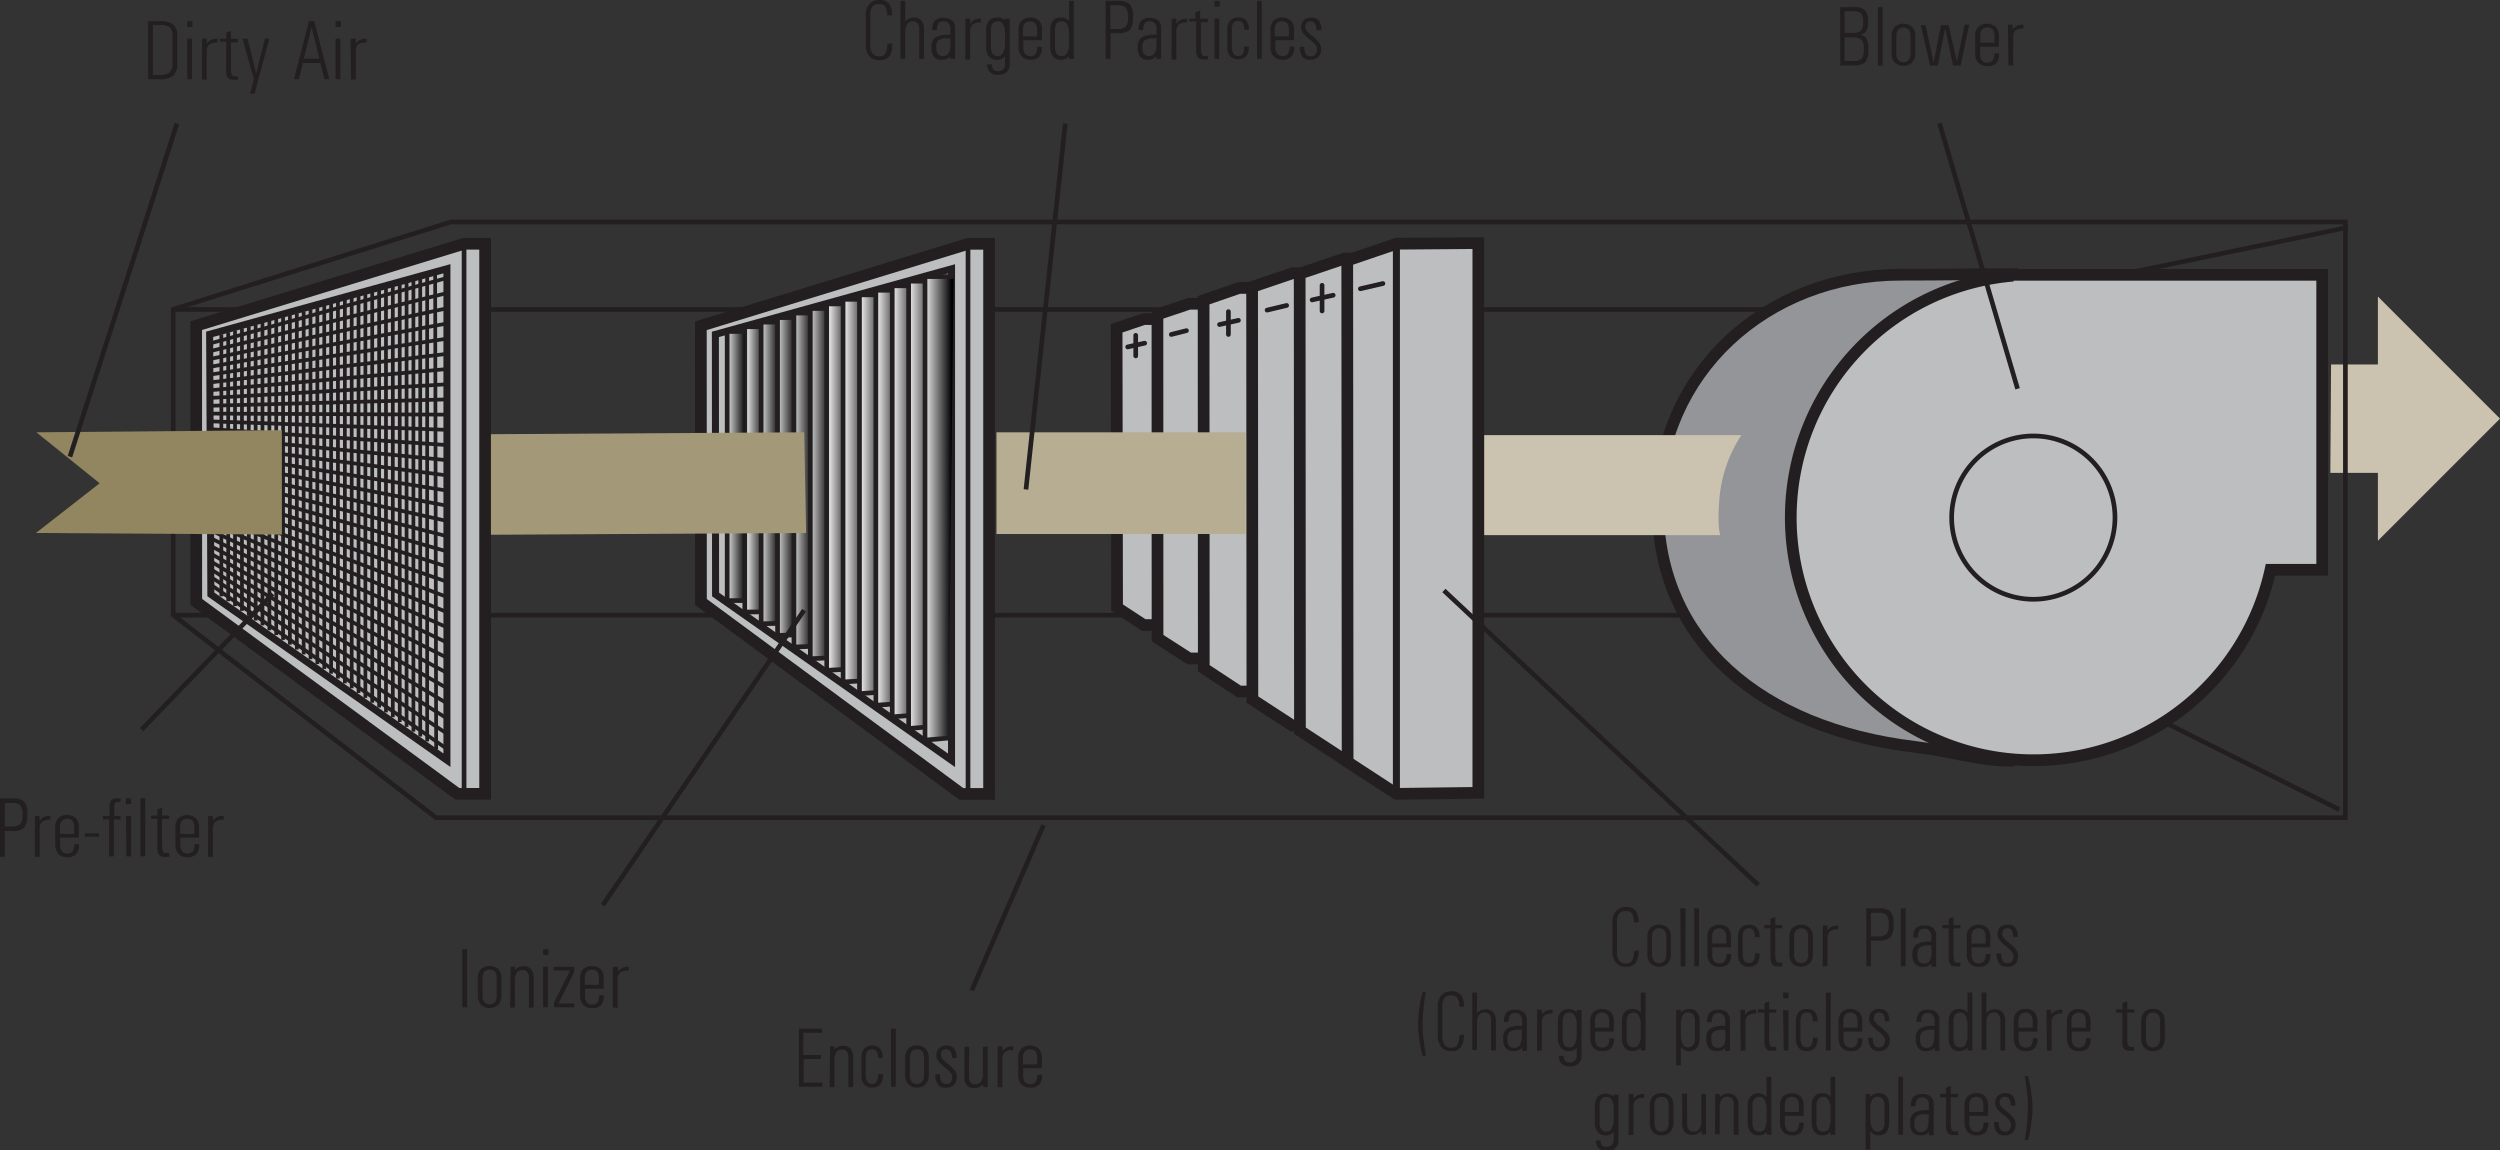 <?xml version="1.0" encoding="UTF-8"?> <svg xmlns="http://www.w3.org/2000/svg" xmlns:xlink="http://www.w3.org/1999/xlink" viewBox="0 0 266.99 122.86"><rect x="0" y="0" width="266.99" height="122.86" fill="#333333" stroke="none"/><defs><style>.cls-1,.cls-3,.cls-38,.cls-42,.cls-5,.cls-6,.cls-7{fill:none;}.cls-2{clip-path:url(#clip-path);}.cls-3,.cls-38,.cls-42,.cls-5,.cls-6,.cls-7{stroke:#231f20;}.cls-3,.cls-38,.cls-42{stroke-width:0.5px;}.cls-4{fill:#bcbec0;}.cls-5{stroke-width:1.25px;}.cls-6{stroke-width:0.75px;}.cls-7{stroke-width:0.4px;}.cls-8{fill:#939598;}.cls-9{clip-path:url(#clip-path-2);}.cls-10{fill:url(#linear-gradient);}.cls-11{clip-path:url(#clip-path-3);}.cls-12{fill:url(#linear-gradient-2);}.cls-13{clip-path:url(#clip-path-4);}.cls-14{fill:url(#linear-gradient-3);}.cls-15{clip-path:url(#clip-path-5);}.cls-16{fill:url(#linear-gradient-4);}.cls-17{clip-path:url(#clip-path-6);}.cls-18{fill:url(#linear-gradient-5);}.cls-19{clip-path:url(#clip-path-7);}.cls-20{fill:url(#linear-gradient-6);}.cls-21{clip-path:url(#clip-path-8);}.cls-22{fill:url(#linear-gradient-7);}.cls-23{clip-path:url(#clip-path-9);}.cls-24{fill:url(#linear-gradient-8);}.cls-25{clip-path:url(#clip-path-10);}.cls-26{fill:url(#linear-gradient-9);}.cls-27{clip-path:url(#clip-path-11);}.cls-28{fill:url(#linear-gradient-10);}.cls-29{clip-path:url(#clip-path-12);}.cls-30{fill:url(#linear-gradient-11);}.cls-31{clip-path:url(#clip-path-13);}.cls-32{fill:url(#linear-gradient-12);}.cls-33{clip-path:url(#clip-path-14);}.cls-34{fill:url(#linear-gradient-13);}.cls-35{fill:#a39877;}.cls-36{fill:#bd8cbf;}.cls-37{fill:#cbc3b0;}.cls-38{stroke-linecap:round;}.cls-39{fill:#b7ad92;}.cls-40{fill:#928660;}.cls-41{fill:#231f20;}.cls-42{stroke-miterlimit:10;}</style><clipPath id="clip-path"><polyline class="cls-1" points="3.39 23.17 267.37 23.17 267.37 87.67 3.39 87.67"></polyline></clipPath><clipPath id="clip-path-2"><polyline class="cls-1" points="81.58 65.34 79.84 65.36 79.54 65.36 79.54 34.89 81.5 34.89"></polyline></clipPath><linearGradient id="linear-gradient" x1="-48.06" y1="531.92" x2="-47.06" y2="531.92" gradientTransform="matrix(2.29, 0, 0, -32.47, 189.54, 17322.84)" gradientUnits="userSpaceOnUse"><stop offset="0" stop-color="#fff"></stop><stop offset="1"></stop></linearGradient><clipPath id="clip-path-3"><polyline class="cls-1" points="83.38 66.57 81.57 66.61 81.29 66.6 81.29 34.4 83.35 34.4"></polyline></clipPath><linearGradient id="linear-gradient-2" x1="-48.06" y1="531.92" x2="-47.06" y2="531.92" gradientTransform="matrix(2.34, 0, 0, -34.2, 193.41, 18242.95)" xlink:href="#linear-gradient"></linearGradient><clipPath id="clip-path-4"><polyline class="cls-1" points="85.17 67.8 83.29 67.85 83.04 67.84 83.04 33.92 85.2 33.92"></polyline></clipPath><linearGradient id="linear-gradient-3" x1="-48.06" y1="531.92" x2="-47.06" y2="531.92" gradientTransform="matrix(2.41, 0, 0, -35.93, 198.46, 19163.43)" xlink:href="#linear-gradient"></linearGradient><clipPath id="clip-path-5"><polyline class="cls-1" points="86.96 69.02 85.01 69.09 84.79 69.09 84.79 33.43 87.05 33.43"></polyline></clipPath><linearGradient id="linear-gradient-4" x1="-48.06" y1="531.92" x2="-47.06" y2="531.92" gradientTransform="matrix(2.51, 0, 0, -37.66, 204.99, 20083.54)" xlink:href="#linear-gradient"></linearGradient><clipPath id="clip-path-6"><polyline class="cls-1" points="88.75 70.25 86.73 70.34 86.54 70.33 86.54 32.95 88.9 32.95"></polyline></clipPath><linearGradient id="linear-gradient-5" x1="-48.06" y1="531.92" x2="-47.06" y2="531.92" gradientTransform="matrix(2.61, 0, 0, -39.39, 211.51, 21003.91)" xlink:href="#linear-gradient"></linearGradient><clipPath id="clip-path-7"><polyline class="cls-1" points="90.54 71.47 88.46 71.58 88.29 71.57 88.29 32.46 90.75 32.46"></polyline></clipPath><linearGradient id="linear-gradient-6" x1="-48.06" y1="531.92" x2="-47.06" y2="531.92" gradientTransform="matrix(2.7, 0, 0, -41.12, 218.03, 21924.03)" xlink:href="#linear-gradient"></linearGradient><clipPath id="clip-path-8"><polyline class="cls-1" points="92.33 72.7 90.18 72.82 90.04 72.81 90.04 31.97 92.6 31.97"></polyline></clipPath><linearGradient id="linear-gradient-7" x1="-48.06" y1="531.92" x2="-47.06" y2="531.92" gradientTransform="matrix(2.8, 0, 0, -42.85, 224.55, 22844.4)" xlink:href="#linear-gradient"></linearGradient><clipPath id="clip-path-9"><polyline class="cls-1" points="94.13 73.92 91.9 74.07 91.79 74.05 91.79 31.49 94.44 31.49"></polyline></clipPath><linearGradient id="linear-gradient-8" x1="-48.06" y1="531.92" x2="-47.06" y2="531.92" gradientTransform="matrix(2.9, 0, 0, -44.58, 231.07, 23764.51)" xlink:href="#linear-gradient"></linearGradient><clipPath id="clip-path-10"><polyline class="cls-1" points="95.92 75.14 93.62 75.31 93.54 75.29 93.54 31 96.29 31"></polyline></clipPath><linearGradient id="linear-gradient-9" x1="-48.06" y1="531.92" x2="-47.06" y2="531.92" gradientTransform="matrix(3, 0, 0, -46.31, 237.6, 24684.86)" xlink:href="#linear-gradient"></linearGradient><clipPath id="clip-path-11"><polyline class="cls-1" points="97.71 76.37 95.35 76.55 95.29 76.54 95.29 30.52 98.14 30.52"></polyline></clipPath><linearGradient id="linear-gradient-10" x1="-48.06" y1="531.92" x2="-47.06" y2="531.92" gradientTransform="matrix(3.1, 0, 0, -48.04, 244.12, 25605.1)" xlink:href="#linear-gradient"></linearGradient><clipPath id="clip-path-12"><polyline class="cls-1" points="99.5 77.6 97.07 77.8 97.04 77.78 97.04 30.03 99.99 30.03"></polyline></clipPath><linearGradient id="linear-gradient-11" x1="-48.06" y1="531.92" x2="-47.06" y2="531.92" gradientTransform="matrix(3.2, 0, 0, -49.77, 250.64, 26525.22)" xlink:href="#linear-gradient"></linearGradient><clipPath id="clip-path-13"><polyline class="cls-1" points="101.29 78.82 98.79 79.04 98.79 29.54 101.84 29.54"></polyline></clipPath><linearGradient id="linear-gradient-12" x1="-48.06" y1="531.92" x2="-47.06" y2="531.92" gradientTransform="matrix(3.14, 0, 0, -51.5, 249.41, 27445.59)" xlink:href="#linear-gradient"></linearGradient><clipPath id="clip-path-14"><polyline class="cls-1" points="79.47 64.14 77.66 64.14 77.66 35.4 79.51 35.4"></polyline></clipPath><linearGradient id="linear-gradient-13" x1="-48.06" y1="531.92" x2="-47.06" y2="531.92" gradientTransform="matrix(2.25, 0, 0, -30.74, 185.53, 16402.61)" xlink:href="#linear-gradient"></linearGradient></defs><g id="Layer_2" data-name="Layer 2"><g id="Layer_1-2" data-name="Layer 1"><g class="cls-2"><line class="cls-3" x1="18.5" y1="33.05" x2="223.81" y2="33.05"></line><line class="cls-3" x1="18.5" y1="65.7" x2="223.81" y2="65.7"></line><line class="cls-3" x1="249.83" y1="86.46" x2="209.15" y2="66.15"></line><line class="cls-3" x1="250.7" y1="24.29" x2="207.46" y2="33.26"></line><polyline class="cls-4" points="20.95 34.78 49.56 26.03 51.81 26.03 51.81 84.78 48.85 84.78 20.96 64.28"></polyline><polygon class="cls-5" points="20.95 34.78 49.56 26.03 51.81 26.03 51.81 84.78 48.85 84.78 20.96 64.28 20.95 34.78"></polygon><line class="cls-3" x1="49.56" y1="26.03" x2="49.56" y2="84.77"></line><polygon class="cls-6" points="22.39 35.7 47.73 28.7 47.73 81.19 22.52 63.48 22.39 35.7"></polygon><line class="cls-7" x1="23.64" y1="35.7" x2="23.64" y2="63.69"></line><line class="cls-7" x1="24.37" y1="35.49" x2="24.37" y2="64.21"></line><line class="cls-7" x1="25.1" y1="35.29" x2="25.1" y2="64.73"></line><line class="cls-7" x1="25.84" y1="35.08" x2="25.84" y2="65.24"></line><line class="cls-7" x1="26.57" y1="34.88" x2="26.57" y2="65.76"></line><line class="cls-7" x1="27.3" y1="34.68" x2="27.3" y2="66.27"></line><line class="cls-7" x1="28.03" y1="34.47" x2="28.03" y2="66.79"></line><line class="cls-7" x1="28.77" y1="34.27" x2="28.77" y2="67.31"></line><line class="cls-7" x1="29.5" y1="34.06" x2="29.5" y2="67.82"></line><line class="cls-7" x1="30.23" y1="33.86" x2="30.23" y2="68.34"></line><line class="cls-7" x1="30.96" y1="33.65" x2="30.96" y2="68.85"></line><line class="cls-7" x1="31.7" y1="33.45" x2="31.7" y2="69.37"></line><line class="cls-7" x1="32.43" y1="33.25" x2="32.43" y2="69.89"></line><line class="cls-7" x1="33.16" y1="33.04" x2="33.16" y2="70.4"></line><line class="cls-7" x1="33.89" y1="32.84" x2="33.89" y2="70.92"></line><line class="cls-7" x1="34.63" y1="32.63" x2="34.63" y2="71.44"></line><line class="cls-7" x1="35.36" y1="32.43" x2="35.36" y2="71.95"></line><line class="cls-7" x1="36.09" y1="32.22" x2="36.09" y2="72.47"></line><line class="cls-7" x1="36.83" y1="32.02" x2="36.83" y2="72.98"></line><line class="cls-7" x1="37.56" y1="31.82" x2="37.56" y2="73.5"></line><line class="cls-7" x1="38.29" y1="31.61" x2="38.29" y2="74.01"></line><line class="cls-7" x1="39.02" y1="31.41" x2="39.02" y2="74.53"></line><line class="cls-7" x1="39.75" y1="31.2" x2="39.75" y2="75.05"></line><line class="cls-7" x1="40.49" y1="31" x2="40.49" y2="75.56"></line><line class="cls-7" x1="41.22" y1="30.79" x2="41.22" y2="76.08"></line><line class="cls-7" x1="41.95" y1="30.59" x2="41.95" y2="76.6"></line><line class="cls-7" x1="42.69" y1="30.39" x2="42.69" y2="77.11"></line><line class="cls-7" x1="43.42" y1="30.18" x2="43.42" y2="77.63"></line><line class="cls-7" x1="44.15" y1="29.98" x2="44.15" y2="78.14"></line><line class="cls-7" x1="44.88" y1="29.77" x2="44.88" y2="78.66"></line><line class="cls-7" x1="45.62" y1="29.57" x2="45.62" y2="79.18"></line><line class="cls-7" x1="22.23" y1="36.73" x2="47.56" y2="29.73"></line><line class="cls-7" x1="22.23" y1="37.55" x2="47.56" y2="31.34"></line><line class="cls-7" x1="22.24" y1="38.38" x2="47.56" y2="32.96"></line><line class="cls-7" x1="22.24" y1="39.21" x2="47.56" y2="34.58"></line><line class="cls-7" x1="22.25" y1="40.03" x2="47.56" y2="36.19"></line><line class="cls-7" x1="22.25" y1="40.86" x2="47.56" y2="37.81"></line><line class="cls-7" x1="22.26" y1="41.69" x2="47.56" y2="39.43"></line><line class="cls-7" x1="22.26" y1="42.51" x2="47.56" y2="41.05"></line><line class="cls-7" x1="22.27" y1="43.34" x2="47.56" y2="42.66"></line><line class="cls-7" x1="22.28" y1="44.17" x2="47.56" y2="44.28"></line><line class="cls-7" x1="22.28" y1="44.99" x2="47.56" y2="45.9"></line><line class="cls-7" x1="22.29" y1="45.82" x2="47.56" y2="47.52"></line><line class="cls-7" x1="22.29" y1="46.65" x2="47.56" y2="49.13"></line><line class="cls-7" x1="22.3" y1="47.48" x2="47.56" y2="50.75"></line><line class="cls-7" x1="22.3" y1="48.3" x2="47.56" y2="52.37"></line><line class="cls-7" x1="22.31" y1="49.13" x2="47.56" y2="53.98"></line><line class="cls-7" x1="22.31" y1="49.96" x2="47.56" y2="55.6"></line><line class="cls-7" x1="22.32" y1="50.78" x2="47.56" y2="57.22"></line><line class="cls-7" x1="22.32" y1="51.61" x2="47.56" y2="58.84"></line><line class="cls-7" x1="22.33" y1="52.44" x2="47.56" y2="60.45"></line><line class="cls-7" x1="22.33" y1="53.26" x2="47.56" y2="62.07"></line><line class="cls-7" x1="22.34" y1="54.09" x2="47.56" y2="63.69"></line><line class="cls-7" x1="22.35" y1="54.92" x2="47.56" y2="65.3"></line><line class="cls-7" x1="22.35" y1="55.75" x2="47.56" y2="66.92"></line><line class="cls-7" x1="22.36" y1="56.57" x2="47.56" y2="68.54"></line><line class="cls-7" x1="22.36" y1="57.4" x2="47.56" y2="70.16"></line><line class="cls-7" x1="22.37" y1="58.23" x2="47.56" y2="71.77"></line><line class="cls-7" x1="22.37" y1="59.05" x2="47.56" y2="73.39"></line><line class="cls-7" x1="22.38" y1="59.88" x2="47.56" y2="75.01"></line><line class="cls-7" x1="22.38" y1="60.71" x2="47.56" y2="76.62"></line><line class="cls-7" x1="22.39" y1="61.53" x2="47.56" y2="78.24"></line><line class="cls-7" x1="22.39" y1="62.36" x2="47.56" y2="79.86"></line><path class="cls-8" d="M215.48,29.27c-4.73,0-8.14.07-12.5.07-14.32,0-25.92,10.49-25.92,24.8S188,77.77,204.48,79.76c4.43.54,6.67,1.49,10.67,1.49"></path><path class="cls-5" d="M215.48,29.27c-4.73,0-8.14.07-12.5.07-14.32,0-25.92,10.49-25.92,24.8S188,77.77,204.48,79.76c4.43.54,6.67,1.49,10.67,1.49"></path><path class="cls-4" d="M248,29.35H215v.09a25.92,25.92,0,1,0,27.48,31.41H248"></path><path class="cls-5" d="M248,29.35H215v.09a25.92,25.92,0,1,0,27.48,31.41H248Z"></path><path class="cls-4" d="M217.15,64a8.72,8.72,0,1,0-8.72-8.72A8.73,8.73,0,0,0,217.15,64"></path><path class="cls-3" d="M217.15,64a8.72,8.72,0,1,0-8.72-8.72A8.73,8.73,0,0,0,217.15,64Z"></path><line class="cls-7" x1="46.47" y1="29.17" x2="46.58" y2="80.03"></line><polyline class="cls-4" points="74.85 34.79 103.39 26.04 105.63 26.04 105.63 84.79 102.67 84.79 74.86 64.29"></polyline><polygon class="cls-5" points="74.85 34.79 103.39 26.04 105.63 26.04 105.63 84.79 102.67 84.79 74.86 64.29 74.85 34.79"></polygon><line class="cls-3" x1="103.38" y1="26.04" x2="103.38" y2="84.79"></line><polygon class="cls-6" points="76.4 35.71 101.62 28.71 101.62 81.2 76.42 63.49 76.4 35.71"></polygon><g class="cls-9"><rect class="cls-10" x="79.54" y="34.89" width="2.04" height="30.47"></rect></g><polyline class="cls-3" points="81.58 65.34 79.84 65.36 79.54 65.36 79.54 34.89 81.5 34.89"></polyline><g class="cls-11"><rect class="cls-12" x="81.29" y="34.4" width="2.08" height="32.2"></rect></g><polyline class="cls-3" points="83.38 66.57 81.56 66.61 81.29 66.6 81.29 34.4 83.35 34.4"></polyline><g class="cls-13"><rect class="cls-14" x="83.04" y="33.92" width="2.16" height="33.93"></rect></g><polyline class="cls-3" points="85.17 67.8 83.29 67.85 83.04 67.84 83.04 33.92 85.2 33.92"></polyline><g class="cls-15"><rect class="cls-16" x="84.79" y="33.43" width="2.26" height="35.66"></rect></g><polyline class="cls-3" points="86.96 69.02 85.01 69.09 84.79 69.09 84.79 33.43 87.05 33.43"></polyline><g class="cls-17"><rect class="cls-18" x="86.54" y="32.95" width="2.36" height="37.39"></rect></g><polyline class="cls-3" points="88.75 70.25 86.73 70.34 86.54 70.33 86.54 32.95 88.9 32.95"></polyline><g class="cls-19"><rect class="cls-20" x="88.29" y="32.46" width="2.46" height="39.12"></rect></g><polyline class="cls-3" points="90.54 71.47 88.46 71.58 88.29 71.57 88.29 32.46 90.75 32.46"></polyline><g class="cls-21"><rect class="cls-22" x="90.04" y="31.97" width="2.55" height="40.85"></rect></g><polyline class="cls-3" points="92.33 72.7 90.18 72.82 90.04 72.81 90.04 31.97 92.6 31.97"></polyline><g class="cls-23"><rect class="cls-24" x="91.79" y="31.49" width="2.65" height="42.58"></rect></g><polyline class="cls-3" points="94.13 73.92 91.9 74.07 91.79 74.05 91.79 31.49 94.44 31.49"></polyline><g class="cls-25"><rect class="cls-26" x="93.54" y="31" width="2.75" height="44.31"></rect></g><polyline class="cls-3" points="95.92 75.15 93.62 75.31 93.54 75.3 93.54 31 96.29 31"></polyline><g class="cls-27"><rect class="cls-28" x="95.29" y="30.52" width="2.85" height="46.04"></rect></g><polyline class="cls-3" points="97.71 76.37 95.35 76.55 95.29 76.54 95.29 30.52 98.14 30.52"></polyline><g class="cls-29"><rect class="cls-30" x="97.04" y="30.03" width="2.95" height="47.77"></rect></g><polyline class="cls-3" points="99.5 77.6 97.07 77.8 97.04 77.78 97.04 30.03 99.99 30.03"></polyline><g class="cls-31"><rect class="cls-32" x="98.79" y="29.54" width="3.05" height="49.5"></rect></g><polyline class="cls-3" points="101.29 78.82 98.79 79.04 98.79 29.54 101.84 29.54"></polyline><g class="cls-33"><rect class="cls-34" x="77.65" y="35.4" width="1.86" height="28.74"></rect></g><polyline class="cls-3" points="79.47 64.14 77.66 64.14 77.66 35.4 79.51 35.4"></polyline><polyline class="cls-35" points="52.43 46.37 85.88 46.17 86.09 56.92 52.43 57.11"></polyline><rect class="cls-36" x="132" y="43.13" width="22.57" height="11.5"></rect><path class="cls-37" d="M183.73,57.15s-.35-.69-.12-3.68a14.63,14.63,0,0,1,2.36-7H158.38V57.15"></path><polyline class="cls-37" points="248.87 50.5 253.95 50.5 253.95 57.75 266.99 44.71 253.95 31.67 253.95 38.92 248.95 38.92"></polyline><polygon class="cls-3" points="18.5 33.03 48.16 23.7 250.48 23.7 250.48 87.33 46.57 87.33 18.5 65.69 18.5 33.03"></polygon><polyline class="cls-4" points="122.14 34.08 119.25 35.06 119.3 64.89 122.14 66.75 126.95 66.75 126.95 34.08"></polyline><polygon class="cls-5" points="122.14 34.08 119.25 35.06 119.3 64.89 122.14 66.75 126.95 66.75 126.95 34.08 122.14 34.08"></polygon><polyline class="cls-4" points="127 70.32 132.6 70.32 132.6 32.44 127 32.44 123.61 33.58 123.62 68.15"></polyline><polygon class="cls-5" points="127 70.32 132.6 70.32 132.6 32.44 127 32.44 123.61 33.58 123.62 68.15 127 70.32"></polygon><polyline class="cls-4" points="132.33 73.85 138.72 73.85 138.72 30.75 132.33 30.75 128.54 32.06 128.56 71.37"></polyline><polygon class="cls-5" points="132.33 73.85 138.72 73.85 138.72 30.75 132.33 30.75 128.54 32.06 128.56 71.37 132.33 73.85"></polygon><polyline class="cls-4" points="138.03 77.5 145.2 77.5 145.2 29.18 138.03 29.18 133.72 30.64 133.75 74.71"></polyline><polygon class="cls-5" points="138.03 77.5 145.2 77.5 145.2 29.18 138.03 29.18 133.72 30.64 133.75 74.71 138.03 77.5"></polygon><polyline class="cls-4" points="143.58 81.14 151.54 81.14 151.54 27.61 143.58 27.61 138.8 29.23 138.83 78.04"></polyline><polygon class="cls-5" points="143.58 81.14 151.54 81.14 151.54 27.61 143.58 27.61 138.8 29.23 138.83 78.04 143.58 81.14"></polygon><polyline class="cls-4" points="149.13 26.03 143.88 27.82 143.92 81.38 149.13 84.78 157.88 84.67 157.88 25.96"></polyline><polygon class="cls-5" points="149.13 26.03 143.88 27.82 143.92 81.38 149.13 84.78 157.88 84.67 157.88 25.96 149.13 26.03"></polygon><line class="cls-38" x1="145.28" y1="30.84" x2="147.69" y2="30.28"></line><line class="cls-38" x1="135.32" y1="33.12" x2="137.41" y2="32.62"></line><line class="cls-38" x1="141.19" y1="30.47" x2="141.19" y2="33.21"></line><line class="cls-38" x1="140.13" y1="32.03" x2="142.38" y2="31.53"></line><line class="cls-38" x1="131.19" y1="33.28" x2="131.19" y2="35.72"></line><line class="cls-38" x1="130.24" y1="34.66" x2="132.26" y2="34.21"></line><line class="cls-38" x1="121.29" y1="35.81" x2="121.29" y2="38.01"></line><line class="cls-38" x1="120.43" y1="37.05" x2="122.25" y2="36.65"></line><line class="cls-38" x1="125.09" y1="35.72" x2="126.71" y2="35.31"></line><line class="cls-6" x1="149.13" y1="26.03" x2="149.13" y2="84.77"></line><rect class="cls-39" x="106.42" y="46.17" width="26.61" height="10.86"></rect><polyline class="cls-40" points="3.89 46.17 10.64 51.61 3.84 56.92 30.1 57.09 30.1 45.94"></polyline></g><path class="cls-41" d="M15.82,2.26h1.24a2.17,2.17,0,0,1,1.46.37,1.66,1.66,0,0,1,.41,1.3V6.72a1.8,1.8,0,0,1-.41,1.36,2.17,2.17,0,0,1-1.46.38H15.82ZM16.33,8h.73a1.54,1.54,0,0,0,1.07-.28,1.38,1.38,0,0,0,.29-1V3.94a1.25,1.25,0,0,0-.29-1,1.6,1.6,0,0,0-1.07-.27h-.73Z"></path><path class="cls-41" d="M20,2.26h.56v.62H20Zm0,1.88h.51V8.46H20Z"></path><path class="cls-41" d="M21.58,4.14h.5v.54a1.57,1.57,0,0,1,.15-.19,1.28,1.28,0,0,1,1-.35h0v.41h-.11a1.16,1.16,0,0,0-.79.23.94.94,0,0,0-.25.73v3h-.51Z"></path><path class="cls-41" d="M25.41,8.51a2.68,2.68,0,0,1-.52,0,.67.67,0,0,1-.58-.23,1.51,1.51,0,0,1-.16-.82v-3h-.67V4.14h.67V3.5l.51-.21v.85h.75v.37h-.75V7.07a3.75,3.75,0,0,0,.07.86.29.29,0,0,0,.29.22l.39,0Z"></path><path class="cls-41" d="M27.19,10h-.48l.4-1.55h0L25.9,4.14h.54l.91,3.69h0l.95-3.69h.46Z"></path><path class="cls-41" d="M33,2.26h.56l1.61,6.2h-.52l-.43-1.73H32.34l-.42,1.73h-.53Zm-.55,4h1.66L33.28,2.9h0Z"></path><path class="cls-41" d="M35.84,2.26h.57v.62h-.57Zm0,1.88h.51V8.46h-.51Z"></path><path class="cls-41" d="M37.44,4.14H38v.54a.94.94,0,0,1,.14-.19,1.29,1.29,0,0,1,1-.35h0v.41H39a1.19,1.19,0,0,0-.8.23A1,1,0,0,0,38,5.5v3h-.51Z"></path><path class="cls-41" d="M0,85.26H1.27a1.84,1.84,0,0,1,1.31.34A2,2,0,0,1,2.91,87a2.11,2.11,0,0,1-.33,1.4,1.84,1.84,0,0,1-1.31.35H.51v2.75H0Zm.51,3h.76A1.24,1.24,0,0,0,2.18,88a1.68,1.68,0,0,0,.22-1,1.63,1.63,0,0,0-.22-1,1.24,1.24,0,0,0-.91-.25H.51Z"></path><path class="cls-41" d="M3.73,87.14h.5v.54l.15-.2a1.27,1.27,0,0,1,1-.34h0v.41H5.28a1.16,1.16,0,0,0-.79.23.94.94,0,0,0-.25.73v3H3.73Z"></path><path class="cls-41" d="M7.16,91.55a1.2,1.2,0,0,1-.93-.36,1.46,1.46,0,0,1-.33-1V88.38a1.38,1.38,0,0,1,.33-1,1.22,1.22,0,0,1,.93-.34,1.23,1.23,0,0,1,.94.34,1.42,1.42,0,0,1,.32,1v1.08h-2v.71a1.22,1.22,0,0,0,.18.74.67.67,0,0,0,.57.24.66.66,0,0,0,.58-.23,1.23,1.23,0,0,0,.18-.76h.5a1.54,1.54,0,0,1-.29,1.06A1.25,1.25,0,0,1,7.16,91.55Zm.76-2.49v-.68a1.08,1.08,0,0,0-.19-.71.69.69,0,0,0-.57-.23.7.7,0,0,0-.57.23,1.14,1.14,0,0,0-.18.71v.68Z"></path><path class="cls-41" d="M9.07,89h1.5v.36H9.07Z"></path><path class="cls-41" d="M12.16,87.51v3.95h-.51V87.51H11v-.37h.69v-1a1,1,0,0,1,.19-.69,1,1,0,0,1,.7-.2h.3v.4l-.25,0a.43.43,0,0,0-.34.11.62.62,0,0,0-.09.39v1h.68v.37Z"></path><path class="cls-41" d="M13.46,85.26H14v.62h-.57Zm0,1.88H14v4.32h-.51Z"></path><path class="cls-41" d="M15,85.26h.51v6.2H15Z"></path><path class="cls-41" d="M18.06,91.51a3.8,3.8,0,0,1-.52,0,.65.65,0,0,1-.58-.24,1.46,1.46,0,0,1-.16-.82v-3h-.67v-.36h.67v-.65l.51-.21v.86h.75v.36h-.75v2.57a3.29,3.29,0,0,0,.07.86.3.3,0,0,0,.29.22l.39,0Z"></path><path class="cls-41" d="M20,91.55a1.21,1.21,0,0,1-.94-.36,1.46,1.46,0,0,1-.33-1V88.38a1.38,1.38,0,0,1,.33-1,1.46,1.46,0,0,1,1.87,0,1.38,1.38,0,0,1,.33,1v1.08h-2v.71a1.22,1.22,0,0,0,.18.74.83.83,0,0,0,1.16,0,1.31,1.31,0,0,0,.17-.76h.51a1.54,1.54,0,0,1-.3,1.06A1.24,1.24,0,0,1,20,91.55Zm.75-2.49v-.68a1.14,1.14,0,0,0-.18-.71.72.72,0,0,0-.57-.23.72.72,0,0,0-.58.23,1.14,1.14,0,0,0-.18.71v.68Z"></path><path class="cls-41" d="M22.23,87.14h.5v.54l.15-.2a1.27,1.27,0,0,1,1-.34h0v.41h-.11a1.16,1.16,0,0,0-.79.23,1,1,0,0,0-.25.73v3h-.51Z"></path><path class="cls-41" d="M95.28,4.61A2.29,2.29,0,0,1,95,6a1.21,1.21,0,0,1-1,.41A1.36,1.36,0,0,1,92.83,6a1.94,1.94,0,0,1-.37-1.3v-3A1.83,1.83,0,0,1,92.84.43,1.39,1.39,0,0,1,93.94,0a1.26,1.26,0,0,1,1,.39,2,2,0,0,1,.32,1.25h-.51a1.65,1.65,0,0,0-.2-.92.71.71,0,0,0-.63-.28.9.9,0,0,0-.75.27,1.54,1.54,0,0,0-.22,1v3a1.67,1.67,0,0,0,.22,1,.89.89,0,0,0,.75.3.7.7,0,0,0,.64-.3,2.1,2.1,0,0,0,.19-1Z"></path><path class="cls-41" d="M96.17.09h.51v2.2h0a1.11,1.11,0,0,1,.93-.41,1,1,0,0,1,.8.32,1.44,1.44,0,0,1,.27.94V6.29h-.51V3.16A1,1,0,0,0,98,2.51a.59.59,0,0,0-.49-.23.71.71,0,0,0-.63.29,1.62,1.62,0,0,0-.2.9V6.29h-.51Z"></path><path class="cls-41" d="M100.56,6.38a1,1,0,0,1-.82-.32,1.52,1.52,0,0,1-.26-1V5a1.18,1.18,0,0,1,.41-1,2.68,2.68,0,0,1,1.44-.29h.16V3.08a.85.85,0,0,0-.19-.59.69.69,0,0,0-.52-.21.66.66,0,0,0-.56.21,1.21,1.21,0,0,0-.16.73h-.51a1.55,1.55,0,0,1,.28-1,1.21,1.21,0,0,1,.94-.31,1.33,1.33,0,0,1,.92.29A1.07,1.07,0,0,1,102,3V6.29h-.51V6A1.09,1.09,0,0,1,100.56,6.38Zm.93-2.28h-.27a1.66,1.66,0,0,0-1,.21A.82.82,0,0,0,100,5v.08a1.08,1.08,0,0,0,.17.68.64.64,0,0,0,.53.22.69.69,0,0,0,.61-.29,1.81,1.81,0,0,0,.19-.92Z"></path><path class="cls-41" d="M103.1,2h.5v.54l.15-.19a1.28,1.28,0,0,1,1-.35h0v.41h-.11a1.16,1.16,0,0,0-.79.23,1,1,0,0,0-.25.73v3h-.51Z"></path><path class="cls-41" d="M106.5,7.6a.86.86,0,0,0,.63-.2.77.77,0,0,0,.2-.61V6.05a1.22,1.22,0,0,1-1.7,0,1.49,1.49,0,0,1-.31-1V3.21a1.39,1.39,0,0,1,.31-1,1.09,1.09,0,0,1,.87-.35,1.07,1.07,0,0,1,.83.32V2h.51V6.79a1.18,1.18,0,0,1-.32.9,1.31,1.31,0,0,1-.94.3,1.17,1.17,0,0,1-.86-.29,1.1,1.1,0,0,1-.3-.83h.51a.87.87,0,0,0,.15.54A.5.5,0,0,0,106.5,7.6Zm.08-5.32a.68.68,0,0,0-.56.22,1.09,1.09,0,0,0-.19.71V5a1.17,1.17,0,0,0,.19.74.66.66,0,0,0,.56.24.58.58,0,0,0,.54-.33,2.43,2.43,0,0,0,.21-1v-1a2.19,2.19,0,0,0-.18-1A.61.61,0,0,0,106.58,2.28Z"></path><path class="cls-41" d="M110,6.38A1.2,1.2,0,0,1,109.1,6a1.45,1.45,0,0,1-.33-1V3.21a1.35,1.35,0,0,1,.33-1,1.42,1.42,0,0,1,1.87,0,1.39,1.39,0,0,1,.32,1V4.29h-2V5a1.24,1.24,0,0,0,.18.74A.67.67,0,0,0,110,6a.68.68,0,0,0,.58-.23,1.28,1.28,0,0,0,.18-.77h.5A1.58,1.58,0,0,1,111,6.05,1.25,1.25,0,0,1,110,6.38Zm.76-2.49V3.21a1.09,1.09,0,0,0-.19-.71.85.85,0,0,0-1.14,0,1.16,1.16,0,0,0-.18.71v.68Z"></path><path class="cls-41" d="M113.28,6.38a1,1,0,0,1-.83-.36,1.54,1.54,0,0,1-.29-1V3.21a1.43,1.43,0,0,1,.29-1,1,1,0,0,1,.83-.35,1.05,1.05,0,0,1,.89.42V.09h.51v6.2h-.51V6A1.05,1.05,0,0,1,113.28,6.38Zm.14-4.1a.68.68,0,0,0-.57.22,1.16,1.16,0,0,0-.18.71V5a1.24,1.24,0,0,0,.18.74.67.67,0,0,0,.57.24.6.6,0,0,0,.56-.33,2.06,2.06,0,0,0,.19-1v-1a2.06,2.06,0,0,0-.19-1A.61.61,0,0,0,113.42,2.28Z"></path><path class="cls-41" d="M118.07.09h1.26a1.9,1.9,0,0,1,1.32.34A2,2,0,0,1,121,1.8a2.1,2.1,0,0,1-.33,1.39,1.8,1.8,0,0,1-1.32.35h-.75V6.29h-.51Zm.51,3h.75a1.16,1.16,0,0,0,.91-.26,1.65,1.65,0,0,0,.23-1,1.62,1.62,0,0,0-.23-1,1.2,1.2,0,0,0-.91-.26h-.75Z"></path><path class="cls-41" d="M122.59,6.38a1,1,0,0,1-.82-.32,1.52,1.52,0,0,1-.26-1V5a1.18,1.18,0,0,1,.41-1,2.68,2.68,0,0,1,1.44-.29h.16V3.08a.85.85,0,0,0-.19-.59.69.69,0,0,0-.52-.21.66.66,0,0,0-.56.21,1.29,1.29,0,0,0-.16.73h-.51a1.55,1.55,0,0,1,.28-1,1.21,1.21,0,0,1,.94-.31,1.32,1.32,0,0,1,.92.29A1.07,1.07,0,0,1,124,3V6.29h-.51V6A1.09,1.09,0,0,1,122.59,6.38Zm.93-2.28h-.27a1.66,1.66,0,0,0-1,.21A.82.82,0,0,0,122,5v.08a1.08,1.08,0,0,0,.17.68.64.64,0,0,0,.53.22.69.69,0,0,0,.61-.29,1.81,1.81,0,0,0,.19-.92Z"></path><path class="cls-41" d="M125.13,2h.5v.54l.15-.19a1.28,1.28,0,0,1,1-.35h0v.41h-.11a1.16,1.16,0,0,0-.79.23,1,1,0,0,0-.25.73v3h-.51Z"></path><path class="cls-41" d="M129,6.34a2.57,2.57,0,0,1-.51,0,.66.66,0,0,1-.58-.23,1.49,1.49,0,0,1-.17-.82v-3H127V2h.66V1.33l.51-.21V2H129v.37h-.75V4.91a3.08,3.08,0,0,0,.08.85.28.28,0,0,0,.29.22L129,6Z"></path><path class="cls-41" d="M129.7.09h.56V.71h-.56Zm0,1.88h.51V6.29h-.51Z"></path><path class="cls-41" d="M133.38,5A1.72,1.72,0,0,1,133.11,6a1.31,1.31,0,0,1-1.76,0,1.58,1.58,0,0,1-.28-1V3.21a1.44,1.44,0,0,1,.3-1,1.06,1.06,0,0,1,.85-.35,1.11,1.11,0,0,1,.88.32,1.55,1.55,0,0,1,.28,1h-.5a1.34,1.34,0,0,0-.16-.73.67.67,0,0,0-1,0,1.24,1.24,0,0,0-.16.71V5a1.3,1.3,0,0,0,.17.72.54.54,0,0,0,.48.26.55.55,0,0,0,.51-.24,1.54,1.54,0,0,0,.15-.8Z"></path><path class="cls-41" d="M134.24.09h.51v6.2h-.51Z"></path><path class="cls-41" d="M136.9,6.38A1.21,1.21,0,0,1,136,6a1.44,1.44,0,0,1-.32-1V3.21a1.35,1.35,0,0,1,.32-1,1.42,1.42,0,0,1,1.87,0,1.35,1.35,0,0,1,.33,1V4.29h-2V5a1.17,1.17,0,0,0,.19.74.66.66,0,0,0,.56.24.71.71,0,0,0,.59-.23,1.37,1.37,0,0,0,.17-.77h.51a1.53,1.53,0,0,1-.3,1.06A1.24,1.24,0,0,1,136.9,6.38Zm.75-2.49V3.21a1.16,1.16,0,0,0-.18-.71.7.7,0,0,0-.57-.22.68.68,0,0,0-.57.22,1.09,1.09,0,0,0-.19.71v.68Z"></path><path class="cls-41" d="M140.58,3.23a1.4,1.4,0,0,0-.15-.73.53.53,0,0,0-.48-.22.51.51,0,0,0-.41.15.74.74,0,0,0-.14.48.59.59,0,0,0,.15.38,3.68,3.68,0,0,0,.55.51,4,4,0,0,1,.78.75,1,1,0,0,1,.21.61,1.3,1.3,0,0,1-.28.92,1.14,1.14,0,0,1-.86.3,1,1,0,0,1-.87-.34A1.72,1.72,0,0,1,138.81,5h.49a1.55,1.55,0,0,0,.15.79A.57.57,0,0,0,140,6a.63.63,0,0,0,.49-.19.87.87,0,0,0,.16-.58.68.68,0,0,0-.16-.44,4.49,4.49,0,0,0-.64-.59,3.81,3.81,0,0,1-.7-.67.92.92,0,0,1-.19-.55,1.11,1.11,0,0,1,.27-.82,1.1,1.1,0,0,1,.81-.27,1,1,0,0,1,.83.32,1.64,1.64,0,0,1,.25,1Z"></path><path class="cls-41" d="M49.37,101.37h.51v6.2h-.51Z"></path><path class="cls-41" d="M51.36,107.3a1.46,1.46,0,0,1-.33-1v-1.8a1.37,1.37,0,0,1,.33-1,1.44,1.44,0,0,1,1.86,0,1.37,1.37,0,0,1,.33,1v1.8a1.46,1.46,0,0,1-.33,1,1.38,1.38,0,0,1-1.86,0Zm1.5-.28a1.22,1.22,0,0,0,.18-.74v-1.8a1.13,1.13,0,0,0-.18-.7.82.82,0,0,0-1.14,0,1.13,1.13,0,0,0-.18.7v1.8a1.22,1.22,0,0,0,.18.74.8.8,0,0,0,1.14,0Z"></path><path class="cls-41" d="M54.52,103.25H55v.35l0,0a1.11,1.11,0,0,1,.94-.4,1,1,0,0,1,.79.32,1.42,1.42,0,0,1,.27.94v3.15h-.51v-3.14a1,1,0,0,0-.18-.64.56.56,0,0,0-.49-.23.71.71,0,0,0-.63.28,1.66,1.66,0,0,0-.2.91v2.82h-.51Z"></path><path class="cls-41" d="M58,101.37h.56V102H58Zm0,1.88h.51v4.32H58Z"></path><path class="cls-41" d="M59.17,107.06l1.65-3.3,0-.11h-1.7v-.4h2.22v.51l-1.64,3.3-.06.11h1.7v.4H59.17v-.51Z"></path><path class="cls-41" d="M63.21,107.66a1.21,1.21,0,0,1-.94-.36,1.5,1.5,0,0,1-.32-1v-1.8a1.41,1.41,0,0,1,.32-1,1.46,1.46,0,0,1,1.87,0,1.37,1.37,0,0,1,.33,1v1.09h-2v.71a1.15,1.15,0,0,0,.19.74.66.66,0,0,0,.56.24.68.68,0,0,0,.59-.23,1.24,1.24,0,0,0,.17-.76h.51a1.54,1.54,0,0,1-.3,1.06A1.23,1.23,0,0,1,63.21,107.66Zm.75-2.49v-.69a1.13,1.13,0,0,0-.18-.7.82.82,0,0,0-1.14,0,1.06,1.06,0,0,0-.19.7v.69Z"></path><path class="cls-41" d="M65.45,103.25H66v.54a1,1,0,0,1,.15-.2,1.26,1.26,0,0,1,1-.34h0v.41H67a1.15,1.15,0,0,0-.79.23.94.94,0,0,0-.25.73v3h-.51Z"></path><path class="cls-41" d="M196.52.76h1.35a1.92,1.92,0,0,1,1.3.31,1.72,1.72,0,0,1,.33,1.24,1.58,1.58,0,0,1-.33,1.18,1.14,1.14,0,0,1-.54.23,1.09,1.09,0,0,1,.63.29,2.18,2.18,0,0,1,.27,1.3,2,2,0,0,1-.31,1.32A1.78,1.78,0,0,1,198,7h-1.46ZM197,3.51h.84a1.25,1.25,0,0,0,.9-.23,1.4,1.4,0,0,0,.22-.94,1.32,1.32,0,0,0-.22-.91,1.25,1.25,0,0,0-.9-.23H197Zm0,3H198a1,1,0,0,0,.83-.26,1.79,1.79,0,0,0,.21-1,1.47,1.47,0,0,0-.25-1,1.46,1.46,0,0,0-1-.26H197Z"></path><path class="cls-41" d="M200.55.76h.51V7h-.51Z"></path><path class="cls-41" d="M202.35,6.69a1.46,1.46,0,0,1-.33-1V3.87a1.37,1.37,0,0,1,.33-1,1.44,1.44,0,0,1,1.86,0,1.37,1.37,0,0,1,.33,1v1.8a1.46,1.46,0,0,1-.33,1,1.38,1.38,0,0,1-1.86,0Zm1.5-.28a1.22,1.22,0,0,0,.18-.74V3.87a1.13,1.13,0,0,0-.18-.7.82.82,0,0,0-1.14,0,1.13,1.13,0,0,0-.18.7v1.8a1.22,1.22,0,0,0,.18.74.8.8,0,0,0,1.14,0Z"></path><path class="cls-41" d="M206.13,7l-1-4.31h.52l.85,4h0l.79-4h.8L209,6.58h0l.81-3.94h.5L209.39,7h-.81l-.84-4-.8,4h-.81Z"></path><path class="cls-41" d="M212.2,7.05a1.2,1.2,0,0,1-.93-.36,1.46,1.46,0,0,1-.33-1V3.87a1.37,1.37,0,0,1,.33-1,1.46,1.46,0,0,1,1.87,0,1.37,1.37,0,0,1,.33,1V5h-2v.71a1.22,1.22,0,0,0,.18.74.68.68,0,0,0,.57.24.66.66,0,0,0,.58-.23,1.23,1.23,0,0,0,.18-.76h.51a1.54,1.54,0,0,1-.3,1.06A1.25,1.25,0,0,1,212.2,7.05ZM213,4.56V3.87a1.13,1.13,0,0,0-.18-.7.72.72,0,0,0-.58-.23.72.72,0,0,0-.57.23,1.13,1.13,0,0,0-.18.7v.69Z"></path><path class="cls-41" d="M214.44,2.64h.5v.54l.15-.2a1.27,1.27,0,0,1,1-.34h0v.41H216a1.16,1.16,0,0,0-.79.23A.92.92,0,0,0,215,4V7h-.51Z"></path><line class="cls-42" x1="18.9" y1="13.19" x2="7.47" y2="48.77"></line><line class="cls-42" x1="113.77" y1="13.19" x2="109.57" y2="52.27"></line><path class="cls-41" d="M171.51,122.46a.9.9,0,0,0,.63-.19.84.84,0,0,0,.2-.62v-.73a1.23,1.23,0,0,1-1.71,0,1.55,1.55,0,0,1-.3-1v-1.8a1.45,1.45,0,0,1,.3-1,1.29,1.29,0,0,1,1.71,0v-.22h.51v4.81a1.19,1.19,0,0,1-.32.9,1.3,1.3,0,0,1-.94.31,1.19,1.19,0,0,1-.86-.29,1.14,1.14,0,0,1-.3-.84h.51a.83.83,0,0,0,.15.54A.5.5,0,0,0,171.51,122.46Zm.08-5.32a.69.69,0,0,0-.57.23,1.13,1.13,0,0,0-.18.7v1.8a1.24,1.24,0,0,0,.18.74.67.67,0,0,0,.57.24.58.58,0,0,0,.53-.33,2.22,2.22,0,0,0,.22-1v-1a2,2,0,0,0-.19-1A.6.6,0,0,0,171.59,117.14Z"></path><path class="cls-41" d="M173.94,116.84h.5v.53l.15-.19a1.27,1.27,0,0,1,1-.34h0v.41h-.11a1.11,1.11,0,0,0-.79.23.92.92,0,0,0-.25.73v3h-.51Z"></path><path class="cls-41" d="M176.52,120.89a1.46,1.46,0,0,1-.33-1v-1.8a1.37,1.37,0,0,1,.33-1,1.19,1.19,0,0,1,.92-.34,1.23,1.23,0,0,1,.94.34,1.37,1.37,0,0,1,.33,1v1.8a1.46,1.46,0,0,1-.33,1,1.21,1.21,0,0,1-.94.36A1.16,1.16,0,0,1,176.52,120.89Zm1.5-.28a1.24,1.24,0,0,0,.18-.74v-1.8a1.13,1.13,0,0,0-.18-.7.72.72,0,0,0-.58-.23.68.68,0,0,0-.56.23,1.06,1.06,0,0,0-.19.7v1.8a1.17,1.17,0,0,0,.19.74.66.66,0,0,0,.56.24A.7.7,0,0,0,178,120.61Z"></path><path class="cls-41" d="M180.19,120.06a.9.9,0,0,0,.17.59.63.63,0,0,0,.5.2.71.71,0,0,0,.63-.29,1.63,1.63,0,0,0,.2-.91v-2.81h.51v4.31h-.48v-.36l-.05,0a1.18,1.18,0,0,1-1,.41,1,1,0,0,1-.76-.31,1.4,1.4,0,0,1-.26-.9v-3.2h.51Z"></path><path class="cls-41" d="M183.18,116.84h.48v.35l0,0a1.14,1.14,0,0,1,.94-.4,1,1,0,0,1,.8.32,1.41,1.41,0,0,1,.27.94v3.14h-.51V118a1,1,0,0,0-.18-.64.57.57,0,0,0-.49-.23.71.71,0,0,0-.63.28,1.63,1.63,0,0,0-.2.91v2.81h-.51Z"></path><path class="cls-41" d="M187.78,121.25a1,1,0,0,1-.83-.36,1.55,1.55,0,0,1-.3-1v-1.8a1.45,1.45,0,0,1,.3-1,1.17,1.17,0,0,1,1.71.07V115h.51v6.19h-.51v-.32A1,1,0,0,1,187.78,121.25Zm.13-4.11a.68.68,0,0,0-.56.23,1.06,1.06,0,0,0-.19.7v1.8a1.17,1.17,0,0,0,.19.74.66.66,0,0,0,.56.24.6.6,0,0,0,.57-.33,2.17,2.17,0,0,0,.18-1v-1a2.17,2.17,0,0,0-.18-1A.6.6,0,0,0,187.91,117.14Z"></path><path class="cls-41" d="M191.36,121.25a1.2,1.2,0,0,1-.93-.36,1.46,1.46,0,0,1-.33-1v-1.8a1.37,1.37,0,0,1,.33-1,1.46,1.46,0,0,1,1.87,0,1.41,1.41,0,0,1,.32,1v1.08h-2v.72a1.24,1.24,0,0,0,.18.74.67.67,0,0,0,.57.24.68.68,0,0,0,.58-.23,1.25,1.25,0,0,0,.18-.76h.5a1.6,1.6,0,0,1-.29,1.06A1.25,1.25,0,0,1,191.36,121.25Zm.76-2.49v-.69a1.06,1.06,0,0,0-.19-.7.82.82,0,0,0-1.14,0,1.13,1.13,0,0,0-.18.7v.69Z"></path><path class="cls-41" d="M194.61,121.25a1,1,0,0,1-.83-.36,1.55,1.55,0,0,1-.3-1v-1.8a1.45,1.45,0,0,1,.3-1,1,1,0,0,1,.83-.34,1,1,0,0,1,.89.41V115H196v6.19h-.51v-.32A1.05,1.05,0,0,1,194.61,121.25Zm.14-4.11a.69.69,0,0,0-.57.23,1.12,1.12,0,0,0-.19.7v1.8a1.24,1.24,0,0,0,.19.74.67.67,0,0,0,.57.24.6.6,0,0,0,.56-.33,2,2,0,0,0,.19-1v-1a2,2,0,0,0-.19-1A.6.6,0,0,0,194.75,117.14Z"></path><path class="cls-41" d="M199.24,116.84h.51v.33a1.09,1.09,0,0,1,.91-.42,1,1,0,0,1,.82.34,1.51,1.51,0,0,1,.28,1v1.8a1.61,1.61,0,0,1-.28,1,1,1,0,0,1-.82.36,1.09,1.09,0,0,1-.91-.42v1.94h-.51Zm1.26,4a.67.67,0,0,0,.57-.24,1.24,1.24,0,0,0,.18-.74v-1.8a1.13,1.13,0,0,0-.18-.7.69.69,0,0,0-.57-.23.6.6,0,0,0-.56.33,2,2,0,0,0-.19,1v1a2,2,0,0,0,.19,1A.6.6,0,0,0,200.5,120.85Z"></path><path class="cls-41" d="M202.73,115h.51v6.19h-.51Z"></path><path class="cls-41" d="M205.08,121.25a1,1,0,0,1-.81-.32,1.49,1.49,0,0,1-.27-1v-.07a1.14,1.14,0,0,1,.42-1,2.51,2.51,0,0,1,1.43-.3H206V118a.84.84,0,0,0-.19-.59.77.77,0,0,0-1.07,0,1.23,1.23,0,0,0-.16.73h-.51a1.51,1.51,0,0,1,.28-1,1.23,1.23,0,0,1,.94-.3,1.31,1.31,0,0,1,.91.28,1.1,1.1,0,0,1,.31.84v3.28H206v-.33A1.1,1.1,0,0,1,205.08,121.25ZM206,119h-.27a1.7,1.7,0,0,0-1,.2.81.81,0,0,0-.28.71V120a1.13,1.13,0,0,0,.17.68.63.63,0,0,0,.53.22.66.66,0,0,0,.61-.29,1.68,1.68,0,0,0,.19-.92Z"></path><path class="cls-41" d="M209.13,121.21a3.93,3.93,0,0,1-.52,0A.64.64,0,0,1,208,121a1.47,1.47,0,0,1-.17-.82v-3h-.66v-.36h.66v-.65l.51-.21v.86h.76v.36h-.76v2.57a3,3,0,0,0,.08.85.29.29,0,0,0,.29.23,2.38,2.38,0,0,0,.39,0Z"></path><path class="cls-41" d="M211.06,121.25a1.17,1.17,0,0,1-.93-.36,1.46,1.46,0,0,1-.33-1v-1.8a1.37,1.37,0,0,1,.33-1,1.19,1.19,0,0,1,.93-.34,1.22,1.22,0,0,1,.93.34,1.37,1.37,0,0,1,.33,1v1.08h-2v.72a1.17,1.17,0,0,0,.19.74.66.66,0,0,0,.56.24.71.71,0,0,0,.59-.23,1.26,1.26,0,0,0,.17-.76h.51a1.54,1.54,0,0,1-.3,1.06A1.23,1.23,0,0,1,211.06,121.25Zm.75-2.49v-.69a1.13,1.13,0,0,0-.18-.7.82.82,0,0,0-1.14,0,1.06,1.06,0,0,0-.19.7v.69Z"></path><path class="cls-41" d="M214.74,118.09a1.33,1.33,0,0,0-.15-.72.54.54,0,0,0-.48-.23.49.49,0,0,0-.41.16.69.69,0,0,0-.14.47.57.57,0,0,0,.15.38,3.83,3.83,0,0,0,.56.52,3.94,3.94,0,0,1,.77.74,1.07,1.07,0,0,1,.22.62,1.27,1.27,0,0,1-.29.91,1.14,1.14,0,0,1-.86.31,1.06,1.06,0,0,1-.87-.34,1.74,1.74,0,0,1-.27-1.09h.49a1.46,1.46,0,0,0,.16.79.53.53,0,0,0,.49.24.59.59,0,0,0,.49-.19.87.87,0,0,0,.16-.58.66.66,0,0,0-.16-.43,4.4,4.4,0,0,0-.64-.6,3.51,3.51,0,0,1-.7-.67,1,1,0,0,1-.19-.55,1,1,0,0,1,1.08-1.08,1,1,0,0,1,.83.31,1.66,1.66,0,0,1,.25,1Z"></path><path class="cls-41" d="M217.07,118.34a12.87,12.87,0,0,1-.14,1.68,13,13,0,0,1-.35,1.74h-.35a15.81,15.81,0,0,0,.24-1.67c.06-.66.1-1.24.1-1.75s0-1.09-.1-1.75a15.58,15.58,0,0,0-.24-1.66h.35a12.85,12.85,0,0,1,.35,1.75A12.6,12.6,0,0,1,217.07,118.34Z"></path><path class="cls-41" d="M175,101.48a2.27,2.27,0,0,1-.32,1.35,1.19,1.19,0,0,1-1,.42,1.36,1.36,0,0,1-1.11-.44,1.89,1.89,0,0,1-.37-1.29v-3a1.78,1.78,0,0,1,.38-1.22,1.39,1.39,0,0,1,1.1-.44,1.27,1.27,0,0,1,1,.4A2,2,0,0,1,175,98.5h-.51a1.61,1.61,0,0,0-.2-.91.71.71,0,0,0-.63-.29.9.9,0,0,0-.75.28,1.52,1.52,0,0,0-.22,1v3a1.57,1.57,0,0,0,.23,1,.84.84,0,0,0,.74.31.7.7,0,0,0,.64-.3,2.1,2.1,0,0,0,.19-1Z"></path><path class="cls-41" d="M176.25,102.89a1.45,1.45,0,0,1-.32-1v-1.8a1.36,1.36,0,0,1,.32-1,1.46,1.46,0,0,1,1.87,0,1.41,1.41,0,0,1,.32,1v1.8a1.5,1.5,0,0,1-.32,1,1.39,1.39,0,0,1-1.87,0Zm1.5-.28a1.17,1.17,0,0,0,.19-.74v-1.8a1.06,1.06,0,0,0-.19-.7.69.69,0,0,0-.57-.23.68.68,0,0,0-.56.23,1.06,1.06,0,0,0-.19.7v1.8a1.17,1.17,0,0,0,.19.74.66.66,0,0,0,.56.24A.67.67,0,0,0,177.75,102.61Z"></path><path class="cls-41" d="M179.45,97H180v6.19h-.51Z"></path><path class="cls-41" d="M180.94,97h.51v6.19h-.51Z"></path><path class="cls-41" d="M183.6,103.25a1.2,1.2,0,0,1-.93-.36,1.46,1.46,0,0,1-.33-1v-1.8a1.37,1.37,0,0,1,.33-1,1.46,1.46,0,0,1,1.87,0,1.41,1.41,0,0,1,.32,1v1.08h-2v.72a1.24,1.24,0,0,0,.18.74.67.67,0,0,0,.57.24.68.68,0,0,0,.58-.23,1.25,1.25,0,0,0,.18-.76h.5a1.54,1.54,0,0,1-.29,1.06A1.25,1.25,0,0,1,183.6,103.25Zm.76-2.49v-.69a1.06,1.06,0,0,0-.19-.7.69.69,0,0,0-.57-.23.7.7,0,0,0-.57.23,1.13,1.13,0,0,0-.18.7v.69Z"></path><path class="cls-41" d="M187.92,101.82a1.74,1.74,0,0,1-.27,1.09,1.29,1.29,0,0,1-1.76,0,1.58,1.58,0,0,1-.28-1v-1.8a1.45,1.45,0,0,1,.3-1,1.06,1.06,0,0,1,.85-.34,1.08,1.08,0,0,1,.88.32,1.5,1.5,0,0,1,.28,1h-.5a1.27,1.27,0,0,0-.16-.73.58.58,0,0,0-.5-.22.57.57,0,0,0-.49.23,1.29,1.29,0,0,0-.16.7v1.8a1.33,1.33,0,0,0,.17.73.53.53,0,0,0,.48.25.57.57,0,0,0,.51-.23,1.57,1.57,0,0,0,.15-.8Z"></path><path class="cls-41" d="M190.34,103.21a3.8,3.8,0,0,1-.52,0,.65.65,0,0,1-.58-.24,1.49,1.49,0,0,1-.16-.82v-3h-.67v-.36h.67v-.65l.51-.21v.86h.75v.36h-.75v2.57a3.15,3.15,0,0,0,.07.85.3.3,0,0,0,.29.23,2.21,2.21,0,0,0,.39,0Z"></path><path class="cls-41" d="M191.42,102.89a1.46,1.46,0,0,1-.33-1v-1.8a1.37,1.37,0,0,1,.33-1,1.44,1.44,0,0,1,1.86,0,1.37,1.37,0,0,1,.33,1v1.8a1.46,1.46,0,0,1-.33,1,1.38,1.38,0,0,1-1.86,0Zm1.5-.28a1.24,1.24,0,0,0,.18-.74v-1.8a1.13,1.13,0,0,0-.18-.7.82.82,0,0,0-1.14,0,1.13,1.13,0,0,0-.18.7v1.8a1.24,1.24,0,0,0,.18.74.8.8,0,0,0,1.14,0Z"></path><path class="cls-41" d="M194.67,98.84h.5v.53l.15-.19a1.29,1.29,0,0,1,1-.34h0v.41h-.11a1.11,1.11,0,0,0-.79.23,1,1,0,0,0-.25.73v3h-.51Z"></path><path class="cls-41" d="M199.31,97h1.26a1.85,1.85,0,0,1,1.32.34,2,2,0,0,1,.33,1.36,2.13,2.13,0,0,1-.33,1.4,1.85,1.85,0,0,1-1.32.35h-.76v2.74h-.5Zm.5,3h.76a1.22,1.22,0,0,0,.91-.26,1.69,1.69,0,0,0,.23-1,1.62,1.62,0,0,0-.23-1,1.22,1.22,0,0,0-.91-.25h-.76Z"></path><path class="cls-41" d="M203,97h.51v6.19H203Z"></path><path class="cls-41" d="M205.33,103.25a1,1,0,0,1-.82-.32,1.49,1.49,0,0,1-.27-1v-.07a1.14,1.14,0,0,1,.42-1,2.56,2.56,0,0,1,1.43-.3h.17V100a.84.84,0,0,0-.2-.59.63.63,0,0,0-.51-.22.66.66,0,0,0-.56.21,1.23,1.23,0,0,0-.16.73h-.51a1.51,1.51,0,0,1,.28-1,1.25,1.25,0,0,1,.94-.3,1.33,1.33,0,0,1,.92.28,1.14,1.14,0,0,1,.31.84v3.28h-.51v-.33A1.12,1.12,0,0,1,205.33,103.25Zm.93-2.28H206a1.72,1.72,0,0,0-.95.2.84.84,0,0,0-.28.71V102a1.06,1.06,0,0,0,.18.68.61.61,0,0,0,.53.22.69.69,0,0,0,.61-.29,1.89,1.89,0,0,0,.19-.92Z"></path><path class="cls-41" d="M209.37,103.21a3.8,3.8,0,0,1-.52,0,.65.65,0,0,1-.58-.24,1.49,1.49,0,0,1-.16-.82v-3h-.67v-.36h.67v-.65l.51-.21v.86h.75v.36h-.75v2.57a3.15,3.15,0,0,0,.07.85.3.3,0,0,0,.29.23,2.21,2.21,0,0,0,.39,0Z"></path><path class="cls-41" d="M211.3,103.25a1.2,1.2,0,0,1-.93-.36,1.46,1.46,0,0,1-.33-1v-1.8a1.37,1.37,0,0,1,.33-1,1.46,1.46,0,0,1,1.87,0,1.41,1.41,0,0,1,.32,1v1.08h-2v.72a1.24,1.24,0,0,0,.18.74.67.67,0,0,0,.57.24.68.68,0,0,0,.58-.23,1.25,1.25,0,0,0,.18-.76h.5a1.6,1.6,0,0,1-.29,1.06A1.25,1.25,0,0,1,211.3,103.25Zm.76-2.49v-.69a1.06,1.06,0,0,0-.19-.7.82.82,0,0,0-1.14,0,1.13,1.13,0,0,0-.18.7v.69Z"></path><path class="cls-41" d="M215,100.09a1.33,1.33,0,0,0-.15-.72.54.54,0,0,0-.48-.23.5.5,0,0,0-.41.16.69.69,0,0,0-.13.47.62.62,0,0,0,.14.38,4.47,4.47,0,0,0,.56.52,3.94,3.94,0,0,1,.77.74,1,1,0,0,1,.22.62,1.27,1.27,0,0,1-.29.91,1.12,1.12,0,0,1-.85.31,1.07,1.07,0,0,1-.88-.34,1.74,1.74,0,0,1-.27-1.09h.5a1.57,1.57,0,0,0,.15.79.55.55,0,0,0,.5.24.6.6,0,0,0,.49-.19.93.93,0,0,0,.16-.58.67.67,0,0,0-.17-.43,4.4,4.4,0,0,0-.64-.6,3.69,3.69,0,0,1-.69-.67.91.91,0,0,1-.2-.55,1.1,1.1,0,0,1,.27-.81,1.13,1.13,0,0,1,.82-.27,1,1,0,0,1,.82.31,1.65,1.65,0,0,1,.26,1Z"></path><path class="cls-41" d="M151.44,109.34a12.87,12.87,0,0,1,.14-1.67,14.79,14.79,0,0,1,.35-1.74h.35q-.14.69-.24,1.68c-.06.66-.1,1.24-.1,1.73s0,1.09.1,1.75.15,1.22.24,1.67h-.35a15,15,0,0,1-.35-1.75A11.21,11.21,0,0,1,151.44,109.34Z"></path><path class="cls-41" d="M156.33,110.48a2.28,2.28,0,0,1-.31,1.35,1.2,1.2,0,0,1-1,.42,1.35,1.35,0,0,1-1.1-.44,1.89,1.89,0,0,1-.37-1.29v-3a1.73,1.73,0,0,1,.38-1.22,1.39,1.39,0,0,1,1.09-.44,1.24,1.24,0,0,1,1,.4,1.92,1.92,0,0,1,.32,1.24h-.51a1.62,1.62,0,0,0-.19-.91.72.72,0,0,0-.64-.29.93.93,0,0,0-.75.28,1.6,1.6,0,0,0-.21,1v3a1.65,1.65,0,0,0,.22,1,.85.85,0,0,0,.74.31.71.71,0,0,0,.65-.3,2.12,2.12,0,0,0,.18-1Z"></path><path class="cls-41" d="M157.23,106h.51v2.19h0a1.14,1.14,0,0,1,.94-.4,1,1,0,0,1,.8.32,1.41,1.41,0,0,1,.27.94v3.14h-.51V109a1,1,0,0,0-.18-.64.57.57,0,0,0-.49-.23.71.71,0,0,0-.63.28,1.63,1.63,0,0,0-.2.91v2.81h-.51Z"></path><path class="cls-41" d="M161.62,112.25a1,1,0,0,1-.82-.32,1.49,1.49,0,0,1-.27-1v-.07a1.14,1.14,0,0,1,.42-1,2.56,2.56,0,0,1,1.43-.3h.17V109a.84.84,0,0,0-.2-.59.63.63,0,0,0-.51-.22.66.66,0,0,0-.56.21,1.23,1.23,0,0,0-.16.73h-.51a1.51,1.51,0,0,1,.28-1,1.25,1.25,0,0,1,.94-.3,1.33,1.33,0,0,1,.92.28,1.14,1.14,0,0,1,.31.84v3.28h-.51v-.33A1.12,1.12,0,0,1,161.62,112.25Zm.93-2.28h-.28a1.72,1.72,0,0,0-1,.2.84.84,0,0,0-.28.71V111a1.06,1.06,0,0,0,.18.68.61.61,0,0,0,.53.22.69.69,0,0,0,.61-.29,1.89,1.89,0,0,0,.19-.92Z"></path><path class="cls-41" d="M164.16,107.84h.5v.53l.15-.19a1.27,1.27,0,0,1,1-.34h0v.41h-.11a1.11,1.11,0,0,0-.79.23.92.92,0,0,0-.25.73v3h-.51Z"></path><path class="cls-41" d="M167.56,113.46a.86.86,0,0,0,.63-.19.8.8,0,0,0,.2-.62v-.73a1.08,1.08,0,0,1-.84.33,1.06,1.06,0,0,1-.86-.36,1.5,1.5,0,0,1-.31-1v-1.8a1.41,1.41,0,0,1,.31-1,1.27,1.27,0,0,1,1.7,0v-.22h.51v4.81a1.19,1.19,0,0,1-.32.9,1.29,1.29,0,0,1-.94.31,1.21,1.21,0,0,1-.86-.29,1.14,1.14,0,0,1-.3-.84H167a.83.83,0,0,0,.15.54A.5.5,0,0,0,167.56,113.46Zm.08-5.32a.72.72,0,0,0-.57.23,1.13,1.13,0,0,0-.18.7v1.8a1.24,1.24,0,0,0,.18.74.69.69,0,0,0,.57.24.59.59,0,0,0,.54-.33,2.39,2.39,0,0,0,.21-1v-1a2.17,2.17,0,0,0-.18-1A.61.61,0,0,0,167.64,108.14Z"></path><path class="cls-41" d="M171.09,112.25a1.18,1.18,0,0,1-.93-.36,1.46,1.46,0,0,1-.33-1v-1.8a1.37,1.37,0,0,1,.33-1,1.44,1.44,0,0,1,1.86,0,1.37,1.37,0,0,1,.33,1v1.08h-2v.72a1.24,1.24,0,0,0,.19.74.67.67,0,0,0,.57.24.7.7,0,0,0,.58-.23,1.25,1.25,0,0,0,.18-.76h.5a1.6,1.6,0,0,1-.29,1.06A1.25,1.25,0,0,1,171.09,112.25Zm.76-2.49v-.69a1.12,1.12,0,0,0-.19-.7.82.82,0,0,0-1.14,0,1.12,1.12,0,0,0-.19.7v.69Z"></path><path class="cls-41" d="M174.34,112.25a1,1,0,0,1-.83-.36,1.55,1.55,0,0,1-.3-1v-1.8a1.45,1.45,0,0,1,.3-1,1,1,0,0,1,.83-.34,1.06,1.06,0,0,1,.89.41V106h.51v6.19h-.51v-.32A1.06,1.06,0,0,1,174.34,112.25Zm.13-4.11a.68.68,0,0,0-.56.23,1.06,1.06,0,0,0-.19.7v1.8a1.17,1.17,0,0,0,.19.74.66.66,0,0,0,.56.24.6.6,0,0,0,.57-.33,2.15,2.15,0,0,0,.19-1v-1a2.15,2.15,0,0,0-.19-1A.6.6,0,0,0,174.47,108.14Z"></path><path class="cls-41" d="M179,107.84h.51v.33a1.09,1.09,0,0,1,.91-.42,1,1,0,0,1,.81.34,1.45,1.45,0,0,1,.29,1v1.8a1.55,1.55,0,0,1-.29,1,1,1,0,0,1-.81.36,1.09,1.09,0,0,1-.91-.42v1.94H179Zm1.26,4a.67.67,0,0,0,.57-.24,1.24,1.24,0,0,0,.18-.74v-1.8a1.13,1.13,0,0,0-.18-.7.69.69,0,0,0-.57-.23.62.62,0,0,0-.57.33,2.17,2.17,0,0,0-.18,1v1a2.17,2.17,0,0,0,.18,1A.62.62,0,0,0,180.23,111.85Z"></path><path class="cls-41" d="M183.31,112.25a1,1,0,0,1-.81-.32,1.49,1.49,0,0,1-.27-1v-.07a1.14,1.14,0,0,1,.42-1,2.51,2.51,0,0,1,1.43-.3h.16V109a.84.84,0,0,0-.19-.59.77.77,0,0,0-1.07,0,1.23,1.23,0,0,0-.16.73h-.51a1.51,1.51,0,0,1,.28-1,1.23,1.23,0,0,1,.94-.3,1.31,1.31,0,0,1,.91.28,1.1,1.1,0,0,1,.31.84v3.28h-.51v-.33A1.1,1.1,0,0,1,183.31,112.25Zm.93-2.28H184a1.7,1.7,0,0,0-.95.2.81.81,0,0,0-.28.71V111a1.13,1.13,0,0,0,.17.68.63.63,0,0,0,.53.22.66.66,0,0,0,.61-.29,1.68,1.68,0,0,0,.19-.92Z"></path><path class="cls-41" d="M185.86,107.84h.5v.53a.9.9,0,0,1,.15-.19,1.26,1.26,0,0,1,1-.34h.05v.41h-.11a1.1,1.1,0,0,0-.79.23.92.92,0,0,0-.25.73v3h-.51Z"></path><path class="cls-41" d="M189.69,112.21a3.8,3.8,0,0,1-.52,0,.65.65,0,0,1-.58-.24,1.49,1.49,0,0,1-.16-.82v-3h-.67v-.36h.67v-.65l.51-.21v.86h.75v.36h-.75v2.57a3.15,3.15,0,0,0,.07.85.3.3,0,0,0,.29.23,2.21,2.21,0,0,0,.39,0Z"></path><path class="cls-41" d="M190.42,106H191v.62h-.56Zm0,1.88H191v4.31h-.51Z"></path><path class="cls-41" d="M194.1,110.82a1.74,1.74,0,0,1-.27,1.09,1.1,1.1,0,0,1-.89.34,1.06,1.06,0,0,1-.86-.35,1.53,1.53,0,0,1-.29-1v-1.8a1.45,1.45,0,0,1,.3-1,1.07,1.07,0,0,1,.85-.34,1.1,1.1,0,0,1,.89.32,1.56,1.56,0,0,1,.27,1h-.5a1.37,1.37,0,0,0-.15-.73.6.6,0,0,0-.51-.22.58.58,0,0,0-.49.23,1.29,1.29,0,0,0-.16.7v1.8a1.33,1.33,0,0,0,.17.73.53.53,0,0,0,.48.25.56.56,0,0,0,.51-.23,1.57,1.57,0,0,0,.15-.8Z"></path><path class="cls-41" d="M195,106h.51v6.19H195Z"></path><path class="cls-41" d="M197.62,112.25a1.18,1.18,0,0,1-.93-.36,1.46,1.46,0,0,1-.33-1v-1.8a1.37,1.37,0,0,1,.33-1,1.44,1.44,0,0,1,1.86,0,1.37,1.37,0,0,1,.33,1v1.08h-2v.72a1.24,1.24,0,0,0,.19.74.67.67,0,0,0,.57.24.7.7,0,0,0,.58-.23,1.25,1.25,0,0,0,.18-.76h.5a1.6,1.6,0,0,1-.29,1.06A1.25,1.25,0,0,1,197.62,112.25Zm.76-2.49v-.69a1.12,1.12,0,0,0-.19-.7.82.82,0,0,0-1.14,0,1.12,1.12,0,0,0-.19.7v.69Z"></path><path class="cls-41" d="M201.3,109.09a1.33,1.33,0,0,0-.15-.72.54.54,0,0,0-.48-.23.5.5,0,0,0-.41.16.69.69,0,0,0-.13.47.56.56,0,0,0,.14.38,3.83,3.83,0,0,0,.56.52,3.94,3.94,0,0,1,.77.74,1,1,0,0,1,.22.62,1.27,1.27,0,0,1-.29.91,1.13,1.13,0,0,1-.86.31,1.06,1.06,0,0,1-.87-.34,1.74,1.74,0,0,1-.27-1.09H200a1.56,1.56,0,0,0,.16.79.54.54,0,0,0,.49.24.59.59,0,0,0,.49-.19.87.87,0,0,0,.16-.58.66.66,0,0,0-.16-.43,4.4,4.4,0,0,0-.64-.6,3.4,3.4,0,0,1-.69-.67.91.91,0,0,1-.2-.55,1,1,0,0,1,1.08-1.08,1,1,0,0,1,.83.31,1.66,1.66,0,0,1,.25,1Z"></path><path class="cls-41" d="M205.68,112.25a1,1,0,0,1-.82-.32,1.55,1.55,0,0,1-.26-1v-.07a1.16,1.16,0,0,1,.41-1,2.57,2.57,0,0,1,1.44-.3h.16V109a.84.84,0,0,0-.19-.59.65.65,0,0,0-.52-.22.68.68,0,0,0-.56.21,1.31,1.31,0,0,0-.16.73h-.51a1.51,1.51,0,0,1,.29-1,1.23,1.23,0,0,1,.94-.3,1.31,1.31,0,0,1,.91.28,1.1,1.1,0,0,1,.31.84v3.28h-.51v-.33A1.1,1.1,0,0,1,205.68,112.25Zm.93-2.28h-.27a1.7,1.7,0,0,0-1,.2.81.81,0,0,0-.28.71V111a1.13,1.13,0,0,0,.17.68.61.61,0,0,0,.53.22.68.68,0,0,0,.61-.29,1.78,1.78,0,0,0,.19-.92Z"></path><path class="cls-41" d="M209.24,112.25a1,1,0,0,1-.84-.36,1.61,1.61,0,0,1-.29-1v-1.8a1.51,1.51,0,0,1,.29-1,1.05,1.05,0,0,1,.84-.34,1,1,0,0,1,.88.41V106h.51v6.19h-.51v-.32A1,1,0,0,1,209.24,112.25Zm.13-4.11a.72.72,0,0,0-.57.23,1.13,1.13,0,0,0-.18.7v1.8a1.24,1.24,0,0,0,.18.74.69.69,0,0,0,.57.24.6.6,0,0,0,.57-.33,2.17,2.17,0,0,0,.18-1v-1a2.17,2.17,0,0,0-.18-1A.6.6,0,0,0,209.37,108.14Z"></path><path class="cls-41" d="M211.63,106h.51v2.19h0a1.12,1.12,0,0,1,.94-.4,1,1,0,0,1,.79.32,1.41,1.41,0,0,1,.27.94v3.14h-.51V109a1,1,0,0,0-.17-.64.59.59,0,0,0-.5-.23.72.72,0,0,0-.63.28,1.64,1.64,0,0,0-.19.91v2.81h-.51Z"></path><path class="cls-41" d="M216.32,112.25a1.18,1.18,0,0,1-.93-.36,1.46,1.46,0,0,1-.33-1v-1.8a1.37,1.37,0,0,1,.33-1,1.21,1.21,0,0,1,.93-.34,1.22,1.22,0,0,1,.93.34,1.37,1.37,0,0,1,.33,1v1.08h-2v.72a1.24,1.24,0,0,0,.19.74.66.66,0,0,0,.56.24.71.71,0,0,0,.59-.23,1.25,1.25,0,0,0,.18-.76h.5a1.54,1.54,0,0,1-.3,1.06A1.23,1.23,0,0,1,216.32,112.25Zm.76-2.49v-.69a1.12,1.12,0,0,0-.19-.7.82.82,0,0,0-1.14,0,1.12,1.12,0,0,0-.19.7v.69Z"></path><path class="cls-41" d="M218.56,107.84h.5v.53a.9.9,0,0,1,.15-.19,1.26,1.26,0,0,1,1-.34h.05v.41h-.11a1.1,1.1,0,0,0-.79.23.92.92,0,0,0-.25.73v3h-.51Z"></path><path class="cls-41" d="M222,112.25a1.21,1.21,0,0,1-.94-.36,1.5,1.5,0,0,1-.32-1v-1.8a1.41,1.41,0,0,1,.32-1,1.46,1.46,0,0,1,1.87,0,1.37,1.37,0,0,1,.33,1v1.08h-2v.72a1.17,1.17,0,0,0,.19.74.66.66,0,0,0,.56.24.71.71,0,0,0,.59-.23,1.26,1.26,0,0,0,.17-.76h.51a1.54,1.54,0,0,1-.3,1.06A1.24,1.24,0,0,1,222,112.25Zm.75-2.49v-.69a1.13,1.13,0,0,0-.18-.7.82.82,0,0,0-1.14,0,1.06,1.06,0,0,0-.19.7v.69Z"></path><path class="cls-41" d="M227.92,112.21a3.8,3.8,0,0,1-.52,0,.65.65,0,0,1-.58-.24,1.49,1.49,0,0,1-.16-.82v-3H226v-.36h.67v-.65l.51-.21v.86h.75v.36h-.75v2.57a3.15,3.15,0,0,0,.07.85.3.3,0,0,0,.29.23,2.21,2.21,0,0,0,.39,0Z"></path><path class="cls-41" d="M229,111.89a1.46,1.46,0,0,1-.33-1v-1.8a1.37,1.37,0,0,1,.33-1,1.22,1.22,0,0,1,.93-.34,1.21,1.21,0,0,1,.93.34,1.37,1.37,0,0,1,.33,1v1.8a1.46,1.46,0,0,1-.33,1,1.18,1.18,0,0,1-.93.36A1.2,1.2,0,0,1,229,111.89Zm1.5-.28a1.24,1.24,0,0,0,.19-.74v-1.8a1.12,1.12,0,0,0-.19-.7.69.69,0,0,0-.57-.23.7.7,0,0,0-.57.23,1.13,1.13,0,0,0-.18.7v1.8a1.24,1.24,0,0,0,.18.74.68.68,0,0,0,.57.24A.67.67,0,0,0,230.5,111.61Z"></path><line class="cls-42" x1="207.13" y1="13.16" x2="215.47" y2="41.52"></line><line class="cls-42" x1="15.12" y1="77.92" x2="29.12" y2="63.42"></line><line class="cls-42" x1="64.37" y1="96.67" x2="85.87" y2="65.17"></line><line class="cls-42" x1="187.78" y1="94.52" x2="154.2" y2="63.06"></line><path class="cls-41" d="M85.32,116.06v-6.2h2.47v.44h-2v2.36h1.86v.44H85.83v2.52h2v.44Z"></path><path class="cls-41" d="M88.64,111.74h.48v.35l0,0a1.12,1.12,0,0,1,.94-.4,1,1,0,0,1,.79.32,1.42,1.42,0,0,1,.27.94v3.15h-.51v-3.14a1.08,1.08,0,0,0-.17-.64.61.61,0,0,0-.5-.23.72.72,0,0,0-.63.29,1.63,1.63,0,0,0-.19.9v2.82h-.51Z"></path><path class="cls-41" d="M94.3,114.72a1.72,1.72,0,0,1-.27,1.09,1.06,1.06,0,0,1-.89.34,1.05,1.05,0,0,1-.86-.34,1.56,1.56,0,0,1-.29-1V113a1.44,1.44,0,0,1,.3-1,1.08,1.08,0,0,1,.85-.35A1.14,1.14,0,0,1,94,112a1.59,1.59,0,0,1,.27,1h-.5a1.33,1.33,0,0,0-.15-.72.58.58,0,0,0-.51-.22.56.56,0,0,0-.49.22,1.33,1.33,0,0,0-.16.71v1.79a1.31,1.31,0,0,0,.17.73.53.53,0,0,0,.48.25.55.55,0,0,0,.51-.23,1.54,1.54,0,0,0,.15-.8Z"></path><path class="cls-41" d="M95.16,109.86h.51v6.2h-.51Z"></path><path class="cls-41" d="M97,115.79a1.46,1.46,0,0,1-.33-1V113a1.35,1.35,0,0,1,.33-1,1.2,1.2,0,0,1,.93-.35,1.23,1.23,0,0,1,.93.35,1.35,1.35,0,0,1,.33,1v1.79a1.46,1.46,0,0,1-.33,1,1.2,1.2,0,0,1-.93.36A1.17,1.17,0,0,1,97,115.79Zm1.5-.28a1.2,1.2,0,0,0,.18-.74V113a1.16,1.16,0,0,0-.18-.71.71.71,0,0,0-.57-.22.68.68,0,0,0-.57.22,1.16,1.16,0,0,0-.19.71v1.79a1.19,1.19,0,0,0,.19.74.67.67,0,0,0,.57.24A.69.69,0,0,0,98.47,115.51Z"></path><path class="cls-41" d="M101.67,113a1.37,1.37,0,0,0-.16-.72.63.63,0,0,0-.89-.07.72.72,0,0,0-.13.48.64.64,0,0,0,.14.38,3.9,3.9,0,0,0,.56.51,4.75,4.75,0,0,1,.78.75,1,1,0,0,1,.21.61,1.32,1.32,0,0,1-.29.92,1.11,1.11,0,0,1-.85.3,1,1,0,0,1-.88-.34,1.72,1.72,0,0,1-.27-1.09h.5a1.55,1.55,0,0,0,.15.79.55.55,0,0,0,.5.24.63.63,0,0,0,.49-.18.93.93,0,0,0,.16-.58.7.7,0,0,0-.17-.44,3.56,3.56,0,0,0-.64-.59,4,4,0,0,1-.69-.67.92.92,0,0,1-.19-.55,1,1,0,0,1,1.08-1.09,1,1,0,0,1,.82.32,1.62,1.62,0,0,1,.26,1Z"></path><path class="cls-41" d="M103.48,115a.85.85,0,0,0,.17.59.63.63,0,0,0,.5.2.71.71,0,0,0,.63-.29,1.63,1.63,0,0,0,.19-.9v-2.82h.51v4.32H105v-.37l0,.06a1.18,1.18,0,0,1-1,.4.91.91,0,0,1-.76-.31A1.3,1.3,0,0,1,103,115v-3.21h.51Z"></path><path class="cls-41" d="M106.55,111.74h.5v.54a1.57,1.57,0,0,1,.15-.19,1.28,1.28,0,0,1,1-.35h0v.41h-.11a1.16,1.16,0,0,0-.79.23,1,1,0,0,0-.25.73v3h-.51Z"></path><path class="cls-41" d="M110,116.15a1.2,1.2,0,0,1-.93-.36,1.46,1.46,0,0,1-.33-1V113a1.35,1.35,0,0,1,.33-1,1.42,1.42,0,0,1,1.87,0,1.35,1.35,0,0,1,.33,1v1.08h-2v.71a1.2,1.2,0,0,0,.18.74.69.69,0,0,0,.57.24.68.68,0,0,0,.58-.22,1.28,1.28,0,0,0,.18-.77h.51a1.54,1.54,0,0,1-.3,1.06A1.25,1.25,0,0,1,110,116.15Zm.76-2.49V113a1.16,1.16,0,0,0-.18-.71.72.72,0,0,0-.58-.22.71.71,0,0,0-.57.22,1.16,1.16,0,0,0-.18.71v.68Z"></path><line class="cls-42" x1="103.78" y1="105.76" x2="111.45" y2="88.12"></line></g></g></svg> 